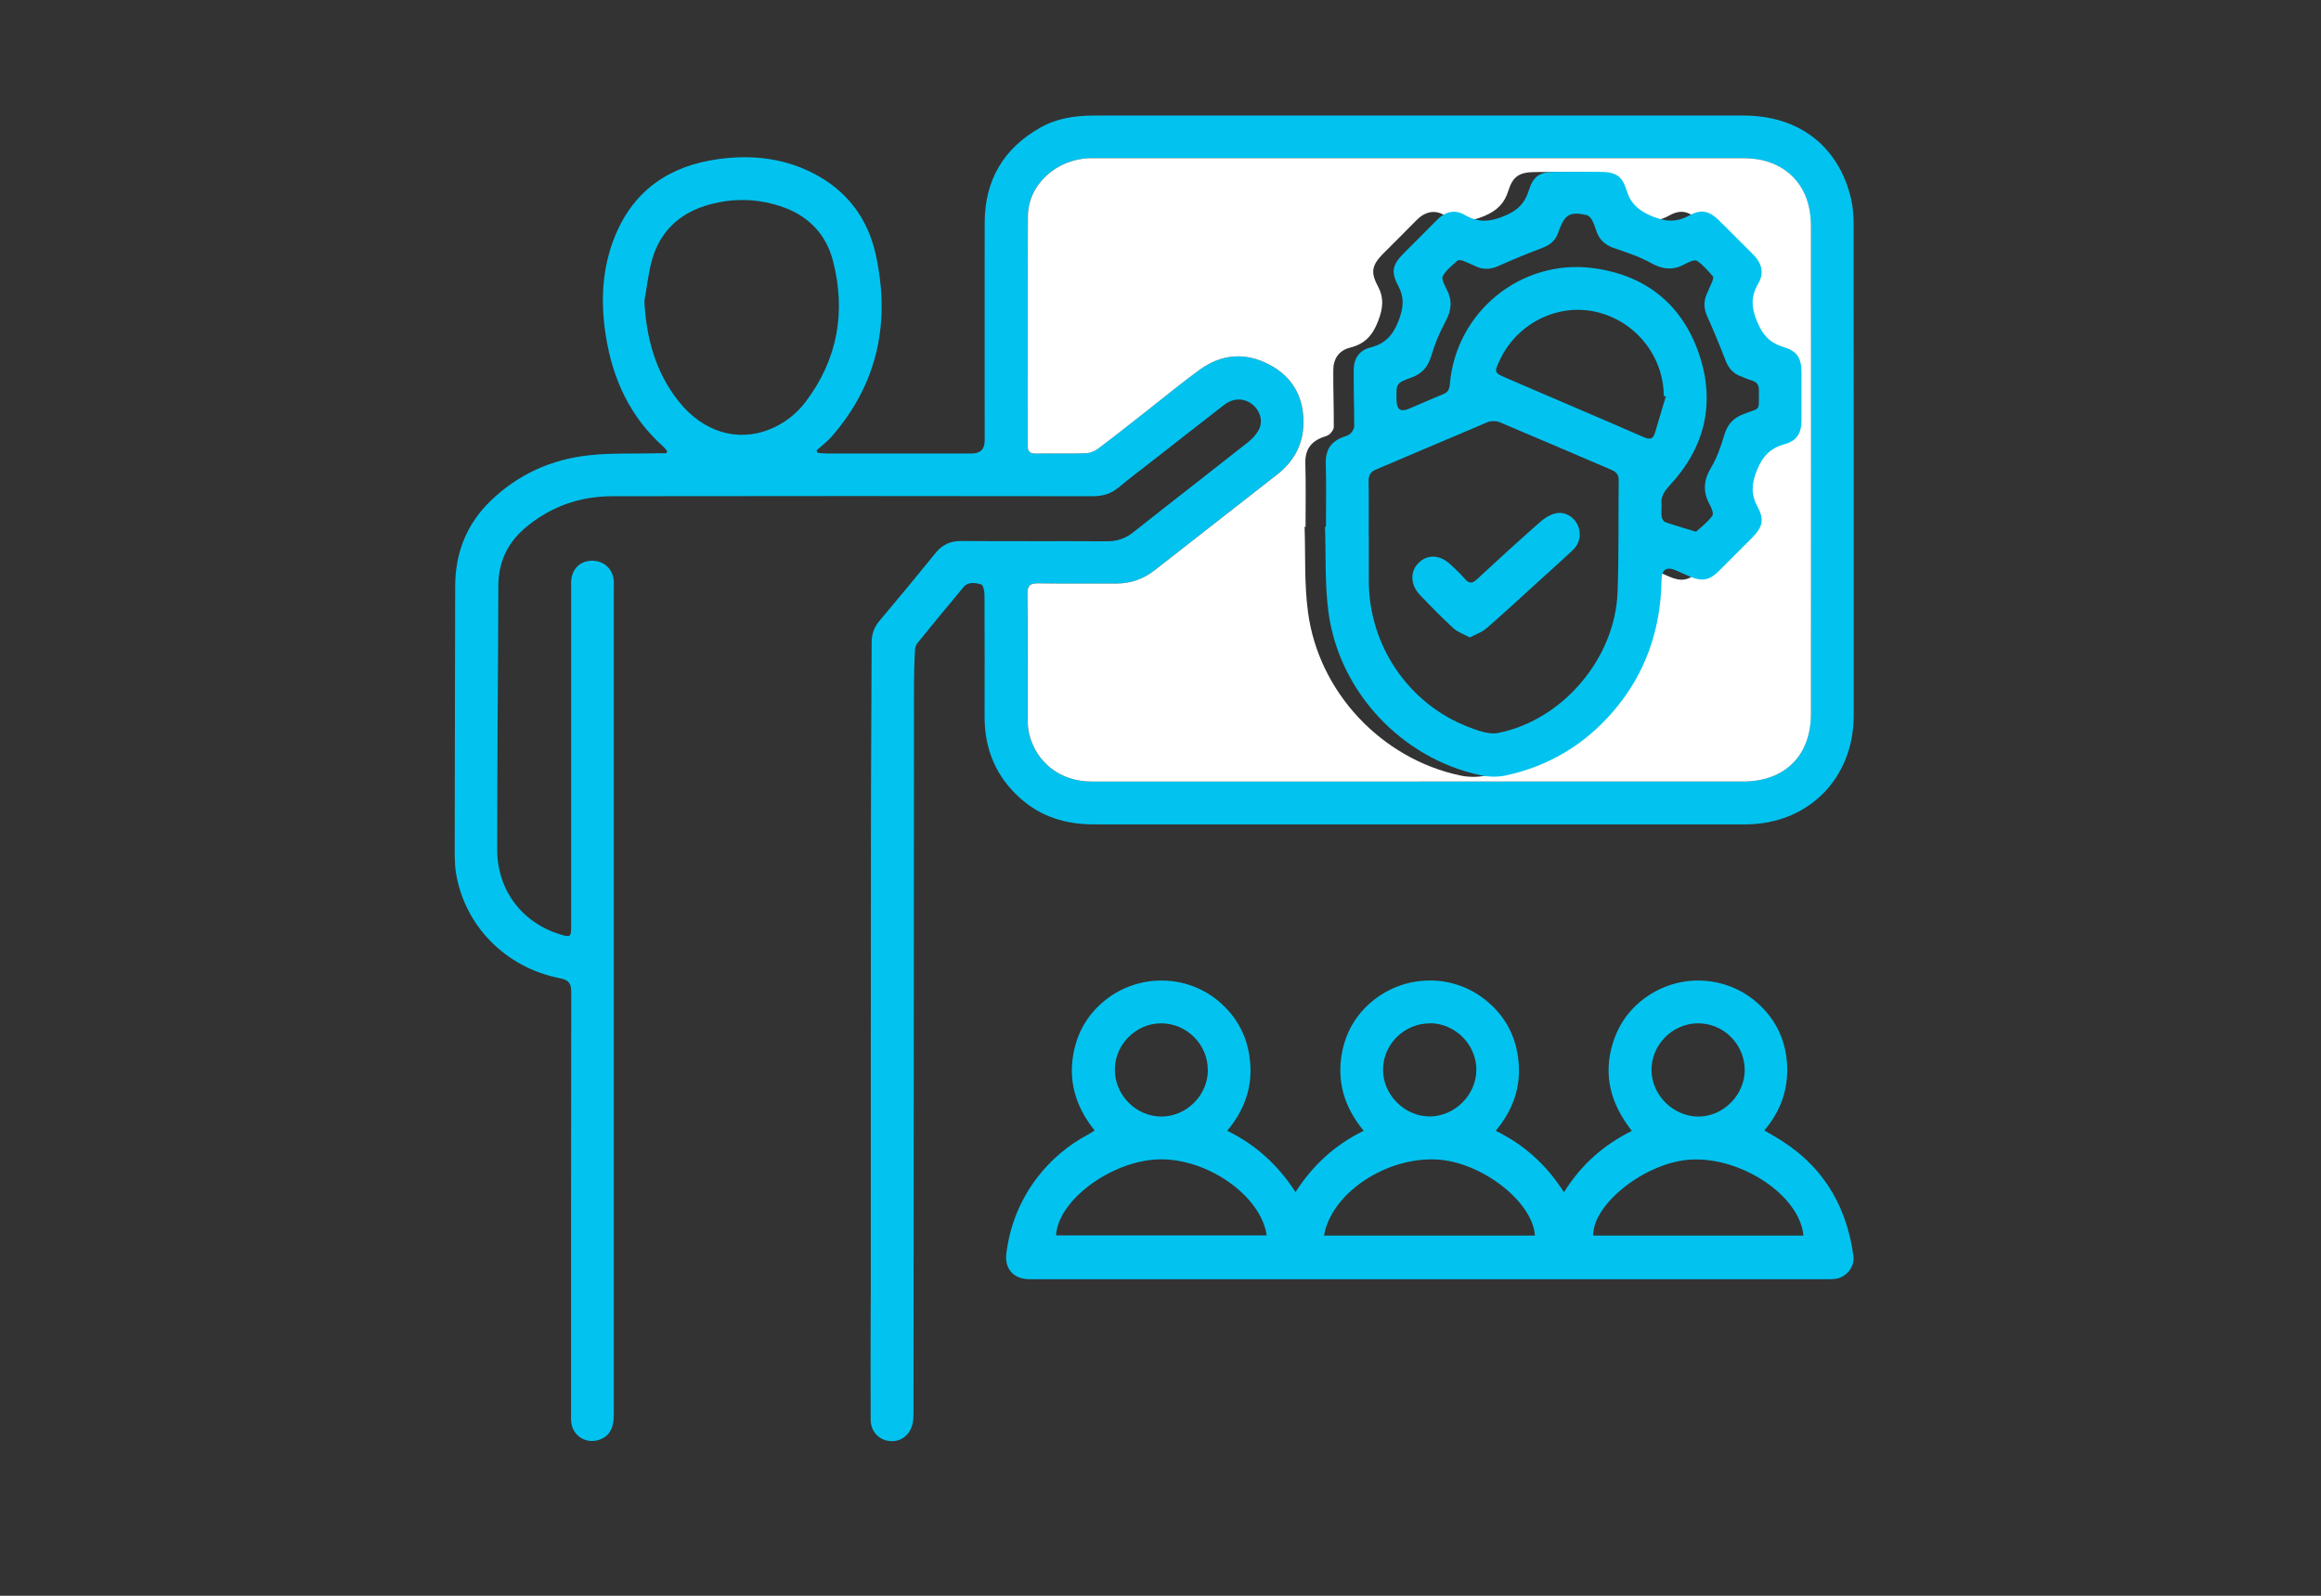 <?xml version="1.0" encoding="UTF-8"?>
<svg id="Layer_1" data-name="Layer 1" xmlns="http://www.w3.org/2000/svg" viewBox="0 0 240 165">
  <rect x="0" y="0" width="240" height="165" fill="#333333" stroke="none"/>
  <defs>
    <style>
      .cls-1 {
        fill: none;
      }

      .cls-2 {
        fill: #fff;
      }

      .cls-3 {
        fill: #02c3ef;
      }
    </style>
  </defs>
  <path class="cls-3" d="M69.02,46.67c-.14-.16-.26-.33-.41-.47-3.46-3.07-5.27-7.03-5.97-11.51-.55-3.52-.4-7.03,1-10.39,1.98-4.73,5.69-7.17,10.64-7.85,3.63-.5,7.15-.07,10.39,1.78,3.15,1.8,5.1,4.57,5.87,8.03,1.56,7,.25,13.38-4.54,18.88-.46.53-1.04.95-1.57,1.43.04.09.09.17.13.26.31.02.62.06.93.06,5,0,9.99,0,14.99,0q1.33,0,1.34-1.31c0-7.52-.01-15.04,0-22.56.01-4.37,1.93-7.66,5.74-9.82,1.74-.99,3.66-1.25,5.62-1.25,22.37,0,44.74-.01,67.11,0,5.73,0,9.8,3.15,11.1,8.53.21.88.28,1.81.28,2.72.02,16.93.01,33.86.01,50.78,0,6.52-4.71,11.26-11.23,11.26-13.13.01-26.25,0-39.38,0-9.32,0-18.65,0-27.97,0-2.85,0-5.43-.76-7.59-2.69-2.51-2.24-3.7-5.06-3.7-8.41.01-4.22.01-8.44-.01-12.65,0-.37-.14-1.01-.33-1.06-.61-.16-1.33-.33-1.85.29-1.6,1.92-3.19,3.84-4.76,5.78-.16.19-.24.5-.25.76-.06,1.16-.1,2.33-.1,3.49-.01,17.46-.02,34.91-.03,52.37,0,7.6-.01,15.21-.02,22.81,0,.41,0,.84-.09,1.24-.24,1.21-1.24,1.96-2.4,1.83-1.12-.12-1.94-1.01-1.94-2.22-.02-3.86,0-7.72,0-11.57,0-.33.01-.67.01-1,0-16.26,0-32.53.02-48.79,0-6.33.06-12.65.07-18.98,0-.88.26-1.6.83-2.27,1.95-2.31,3.88-4.64,5.78-6.99.7-.87,1.53-1.25,2.66-1.24,5.02.04,10.05,0,15.07.03,1.06,0,1.92-.3,2.75-.96,3.94-3.12,7.91-6.19,11.85-9.3.44-.35.86-.81,1.11-1.3.45-.9.11-1.97-.7-2.61-.85-.67-1.96-.67-2.92.08-2.39,1.85-4.77,3.72-7.15,5.58-1.25.97-2.51,1.92-3.73,2.93-.79.66-1.64.92-2.67.92-16.57-.02-33.14-.03-49.7,0-3.4,0-6.49,1.1-9.1,3.36-1.8,1.56-2.68,3.55-2.68,5.94,0,4.52-.05,9.05-.07,13.57-.02,4.55-.05,9.1-.05,13.65,0,4.19,2.56,7.6,6.57,8.8,1,.3,1.08.25,1.08-.83,0-11.57,0-23.15,0-34.72,0-.31,0-.61,0-.92.04-1.26.86-2.13,2.05-2.18,1.28-.05,2.24.79,2.36,2.06.02.22,0,.44,0,.67,0,28.53,0,57.06,0,85.59,0,1.45-.51,2.27-1.6,2.6-1.32.4-2.65-.47-2.8-1.83-.04-.33-.02-.67-.02-1,0-14.49,0-28.97.02-43.46,0-.9-.2-1.27-1.17-1.46-5.62-1.1-9.87-5.43-10.75-10.9-.17-1.09-.13-2.21-.13-3.32,0-8.77.04-17.54.05-26.31,0-3.44,1.17-6.41,3.65-8.82,2.83-2.74,6.27-4.3,10.15-4.72,2.33-.26,4.71-.15,7.06-.21.32,0,.65,0,.97,0,.03-.07.06-.15.09-.22ZM146.76,80.81c11.16,0,22.31,0,33.47,0,4.32,0,7.02-2.67,7.02-7.01,0-16.79,0-33.58,0-50.37,0-.74-.07-1.51-.25-2.22-.76-3.01-3.3-4.85-6.63-4.85-22.42,0-44.85,0-67.27,0-.17,0-.33,0-.5,0-3.44.13-6.3,2.77-6.32,5.97-.04,7.91,0,15.82-.03,23.73,0,.68.27.85.89.84,1.69-.03,3.39.02,5.08-.03.43-.01.93-.19,1.28-.45,1.75-1.32,3.47-2.68,5.19-4.03,1.77-1.38,3.51-2.82,5.32-4.14,2.29-1.67,4.8-1.86,7.29-.52,2.49,1.34,3.6,3.55,3.46,6.34-.1,2.09-1.1,3.74-2.74,5.02-4.22,3.29-8.43,6.6-12.66,9.89-1.15.9-2.46,1.36-3.94,1.36-2.69,0-5.38.02-8.08-.02-.8-.01-1.12.19-1.11,1.07.04,4.38.01,8.77.03,13.15,0,.47.04.95.16,1.4.75,2.97,3.26,4.87,6.45,4.87,11.29,0,22.59,0,33.88,0ZM66.63,31.13c.2,3.83,1.14,7.33,3.53,10.35,2.52,3.18,6.08,4.27,9.44,2.91,1.5-.61,2.75-1.58,3.72-2.86,3.31-4.39,4.17-9.31,2.81-14.57-.74-2.85-2.67-4.76-5.5-5.66-2.58-.83-5.19-.82-7.77,0-2.72.88-4.59,2.7-5.4,5.44-.42,1.42-.56,2.92-.83,4.39Z"/>
  <path class="cls-3" d="M154.66,116.92c2.96,1.45,5.25,3.52,7.06,6.36,1.78-2.86,4.08-4.88,7.02-6.35-2.18-2.77-3-5.75-1.96-9.09.63-2.03,1.84-3.66,3.6-4.85,3.61-2.45,8.44-2.06,11.59.94,1.81,1.72,2.74,3.85,2.83,6.36.08,2.47-.7,4.63-2.36,6.59.33.2.58.35.83.49,4.9,2.75,7.63,6.96,8.38,12.49.16,1.16-.78,2.28-1.95,2.38-.39.04-.78.03-1.16.03-27.14,0-54.28,0-81.42,0-.25,0-.5,0-.75,0-1.59-.05-2.51-1.09-2.31-2.68.37-2.89,1.42-5.52,3.2-7.84,1.42-1.85,3.17-3.33,5.23-4.43.21-.11.41-.25.7-.43-2.03-2.52-2.82-5.31-2.09-8.44.49-2.1,1.61-3.82,3.32-5.14,3.41-2.63,8.27-2.56,11.56.19,2.02,1.69,3.11,3.87,3.3,6.49.19,2.58-.65,4.85-2.38,6.93,2.96,1.45,5.24,3.53,7.06,6.34,1.81-2.82,4.1-4.89,7.05-6.34-2.02-2.44-2.8-5.11-2.24-8.09.4-2.11,1.44-3.9,3.1-5.28,3.38-2.82,8.28-2.9,11.69-.19,2.09,1.65,3.24,3.84,3.47,6.49.23,2.64-.61,4.96-2.37,7.08ZM186.48,127.76c-.36-4.11-6.36-8.14-11.63-7.86-4.61.24-10.16,4.55-10.11,7.86,7.25,0,14.49,0,21.75,0ZM109.2,127.74c7.26,0,14.51,0,21.78,0-.58-4.15-6.26-8.06-11.27-7.86-4.87.2-10.32,4.25-10.51,7.86ZM136.91,127.76c7.31,0,14.56,0,21.81,0-.24-3.56-5.59-7.65-10.19-7.87-5.27-.25-10.88,3.51-11.62,7.87ZM147.89,105.81c-2.66-.01-4.86,2.14-4.88,4.77-.02,2.6,2.21,4.85,4.81,4.86,2.61,0,4.84-2.23,4.84-4.84,0-2.59-2.18-4.78-4.77-4.8ZM124.89,110.65c.02-2.63-2.16-4.83-4.8-4.84-2.59-.01-4.78,2.14-4.81,4.74-.04,2.62,2.14,4.87,4.76,4.9,2.61.03,4.85-2.17,4.86-4.8ZM175.54,105.81c-2.62.02-4.81,2.25-4.77,4.88.04,2.6,2.32,4.8,4.92,4.76,2.57-.04,4.75-2.29,4.72-4.86-.04-2.66-2.21-4.8-4.86-4.78Z"/>
  <path class="cls-2" d="M146.76,80.81c-11.29,0-22.59,0-33.88,0-3.19,0-5.69-1.9-6.45-4.87-.11-.45-.16-.93-.16-1.4-.01-4.38.02-8.77-.03-13.15,0-.88.31-1.08,1.11-1.07,2.69.04,5.38,0,8.08.02,1.47,0,2.79-.46,3.94-1.36,4.22-3.29,8.44-6.6,12.66-9.89,1.64-1.28,2.64-2.93,2.74-5.02.14-2.79-.98-5.01-3.46-6.34-2.5-1.34-5-1.15-7.29.52-1.82,1.32-3.55,2.76-5.32,4.14-1.73,1.35-3.44,2.72-5.19,4.03-.35.26-.84.44-1.28.45-1.69.05-3.39,0-5.08.03-.62.01-.89-.16-.89-.84.02-7.91-.01-15.82.03-23.73.02-3.2,2.88-5.84,6.32-5.97.17,0,.33,0,.5,0,22.42,0,44.85,0,67.27,0,3.34,0,5.87,1.83,6.63,4.85.18.72.25,1.48.25,2.22.01,16.79.01,33.58,0,50.37,0,4.33-2.7,7.01-7.02,7.01-11.16,0-22.31,0-33.47,0ZM135,54.47h-.1c.1,2.94-.04,5.91.35,8.81,1.1,8.28,7.57,15.15,15.72,16.9.84.18,1.79.2,2.63.02,4.4-.95,8.09-3.15,11.04-6.55,3.4-3.92,4.98-8.52,5.06-13.67.02-1.11.51-1.41,1.55-.96.46.2.91.41,1.37.61,1.28.54,2.04.39,3.01-.57,1.14-1.13,2.28-2.27,3.41-3.41,1.09-1.1,1.32-1.86.6-3.2-.7-1.31-.64-2.41-.08-3.8.59-1.47,1.39-2.29,2.88-2.71,1.28-.36,1.72-1.15,1.73-2.51,0-1.61,0-3.22,0-4.83,0-1.56-.4-2.25-1.92-2.72-1.36-.42-2.06-1.2-2.63-2.52-.64-1.47-.73-2.66.08-4.02.65-1.1.35-2.13-.54-3.02-1.18-1.17-2.35-2.36-3.54-3.53-.97-.95-1.82-1.17-3.01-.51-1.35.75-2.5.69-3.94.08-1.35-.58-2.16-1.28-2.59-2.67-.46-1.51-1.14-1.89-2.73-1.9-1.55-.01-3.11-.02-4.66,0-1.57.02-2.24.42-2.72,1.93-.41,1.31-1.14,2.03-2.45,2.6-1.52.65-2.76.75-4.18-.08-1.02-.6-2.03-.33-2.87.53-1.13,1.15-2.27,2.28-3.41,3.42-1.16,1.17-1.38,1.9-.61,3.34.68,1.27.57,2.32.06,3.65-.57,1.5-1.38,2.39-2.92,2.77-1.13.28-1.71,1.14-1.72,2.28-.02,1.97.06,3.94.05,5.9,0,.26-.21.56-.42.75-.19.18-.49.25-.75.34-1.24.47-1.81,1.33-1.77,2.69.06,2.19.02,4.38.02,6.58Z"/>
  <path class="cls-3" d="M137.11,54.47c0-2.19.04-4.39-.02-6.58-.03-1.36.53-2.22,1.77-2.69.26-.1.56-.17.75-.34.2-.19.41-.5.42-.75,0-1.97-.07-3.94-.05-5.9.01-1.14.58-2,1.72-2.28,1.53-.38,2.34-1.27,2.92-2.77.51-1.33.62-2.38-.06-3.65-.77-1.44-.55-2.17.61-3.34,1.14-1.14,2.28-2.27,3.41-3.42.84-.86,1.85-1.13,2.87-.53,1.42.83,2.67.73,4.18.08,1.31-.56,2.04-1.28,2.45-2.6.47-1.51,1.14-1.92,2.72-1.93,1.55-.02,3.11-.01,4.66,0,1.6.01,2.27.4,2.73,1.9.43,1.39,1.24,2.1,2.59,2.67,1.44.61,2.59.67,3.94-.08,1.19-.66,2.04-.44,3.01.51,1.19,1.16,2.35,2.36,3.54,3.53.89.88,1.19,1.92.54,3.02-.81,1.37-.71,2.56-.08,4.02.57,1.32,1.27,2.1,2.63,2.52,1.52.46,1.92,1.15,1.92,2.72,0,1.61,0,3.22,0,4.83,0,1.37-.45,2.16-1.73,2.51-1.48.42-2.29,1.24-2.88,2.71-.56,1.39-.63,2.49.08,3.8.72,1.34.49,2.1-.6,3.2-1.14,1.14-2.27,2.28-3.41,3.41-.97.97-1.74,1.11-3.01.57-.46-.19-.91-.41-1.37-.61-1.04-.45-1.53-.15-1.55.96-.08,5.15-1.67,9.76-5.06,13.67-2.95,3.4-6.64,5.6-11.04,6.55-.84.18-1.79.16-2.63-.02-8.14-1.75-14.62-8.62-15.72-16.9-.38-2.9-.25-5.87-.35-8.8h.1ZM141.54,55.33c0,1.58,0,3.16,0,4.74,0,6.61,4.05,12.64,10.18,15.05,1,.39,2.2.86,3.18.67,6.68-1.32,12.09-7.7,12.36-14.52.15-3.88.07-7.76.12-11.64,0-.62-.32-.87-.82-1.08-3.83-1.63-7.64-3.28-11.48-4.89-.36-.15-.88-.16-1.24-.02-3.86,1.62-7.7,3.29-11.56,4.91-.58.25-.77.59-.76,1.2.03,1.86.01,3.72.01,5.57ZM171.81,52.26c0,.49-.04.86.02,1.21.03.19.2.46.37.52.9.32,1.83.58,2.75.86.16.05.39.16.46.1.58-.51,1.2-1,1.65-1.62.15-.21-.06-.79-.25-1.12-.76-1.35-.66-2.57.15-3.91.6-1.01,1-2.17,1.33-3.3.32-1.08.9-1.76,1.96-2.17,1.9-.73,1.59-.22,1.63-2.48,0-.52-.19-.83-.69-.99-.42-.13-.83-.31-1.24-.47-.78-.3-1.23-.86-1.53-1.64-.58-1.52-1.21-3.03-1.88-4.52-.34-.76-.4-1.49-.09-2.25.19-.46.42-.91.6-1.37.07-.17.15-.45.07-.54-.52-.57-1.02-1.2-1.66-1.61-.25-.16-.88.16-1.28.37-1.19.64-2.26.54-3.45-.13-1.17-.65-2.48-1.09-3.76-1.52-.92-.31-1.55-.82-1.87-1.72-.15-.42-.28-.85-.49-1.23-.11-.21-.35-.45-.57-.5-1.67-.37-2.21-.06-2.8,1.5-.05.13-.09.26-.14.39-.29.79-.87,1.23-1.64,1.52-1.5.57-2.98,1.17-4.44,1.83-.79.36-1.53.45-2.32.11-.46-.2-.91-.42-1.37-.6-.19-.07-.5-.13-.61-.04-.56.5-1.18.98-1.53,1.61-.16.29.18.93.4,1.36.6,1.14.51,2.17-.11,3.31-.62,1.14-1.12,2.36-1.49,3.6-.34,1.11-.93,1.81-2.02,2.21-1.62.58-1.6.63-1.56,2.36,0,.03,0,.06,0,.08.03.87.43,1.14,1.24.81,1.2-.5,2.39-1.04,3.6-1.53.49-.2.63-.52.67-1.02.61-7.46,7.35-12.98,14.79-12.01,5.4.71,9.19,3.69,10.96,8.84,1.74,5.07.64,9.7-3.02,13.63-.63.68-.97,1.3-.83,2.06ZM172.24,40.99c-.07-.02-.14-.04-.2-.06-.02-4.14-2.96-7.77-7.03-8.69-3.94-.89-8.09,1.17-9.88,4.9-.66,1.38-.67,1.39.73,1.99,4.71,2.03,9.43,4.03,14.13,6.08.6.26.94.2,1.13-.43.38-1.26.75-2.53,1.13-3.79Z"/>
  <path class="cls-3" d="M151.99,65.91c-.63-.34-1.25-.54-1.69-.94-1.2-1.1-2.35-2.28-3.48-3.46-.98-1.03-1.03-2.39-.16-3.28.92-.94,2.23-.9,3.33.14.5.47,1.02.95,1.47,1.47.44.52.77.52,1.27.05,2.15-2,4.33-3.98,6.53-5.92.44-.39,1-.74,1.55-.88.96-.23,1.88.3,2.29,1.12.45.9.31,1.94-.47,2.67-1.39,1.31-2.82,2.58-4.24,3.87-1.56,1.42-3.1,2.85-4.7,4.23-.45.39-1.07.6-1.71.94Z"/>
  <rect class="cls-1" x=".22" y="-.23" width="240.12" height="165.08"/>
</svg>
